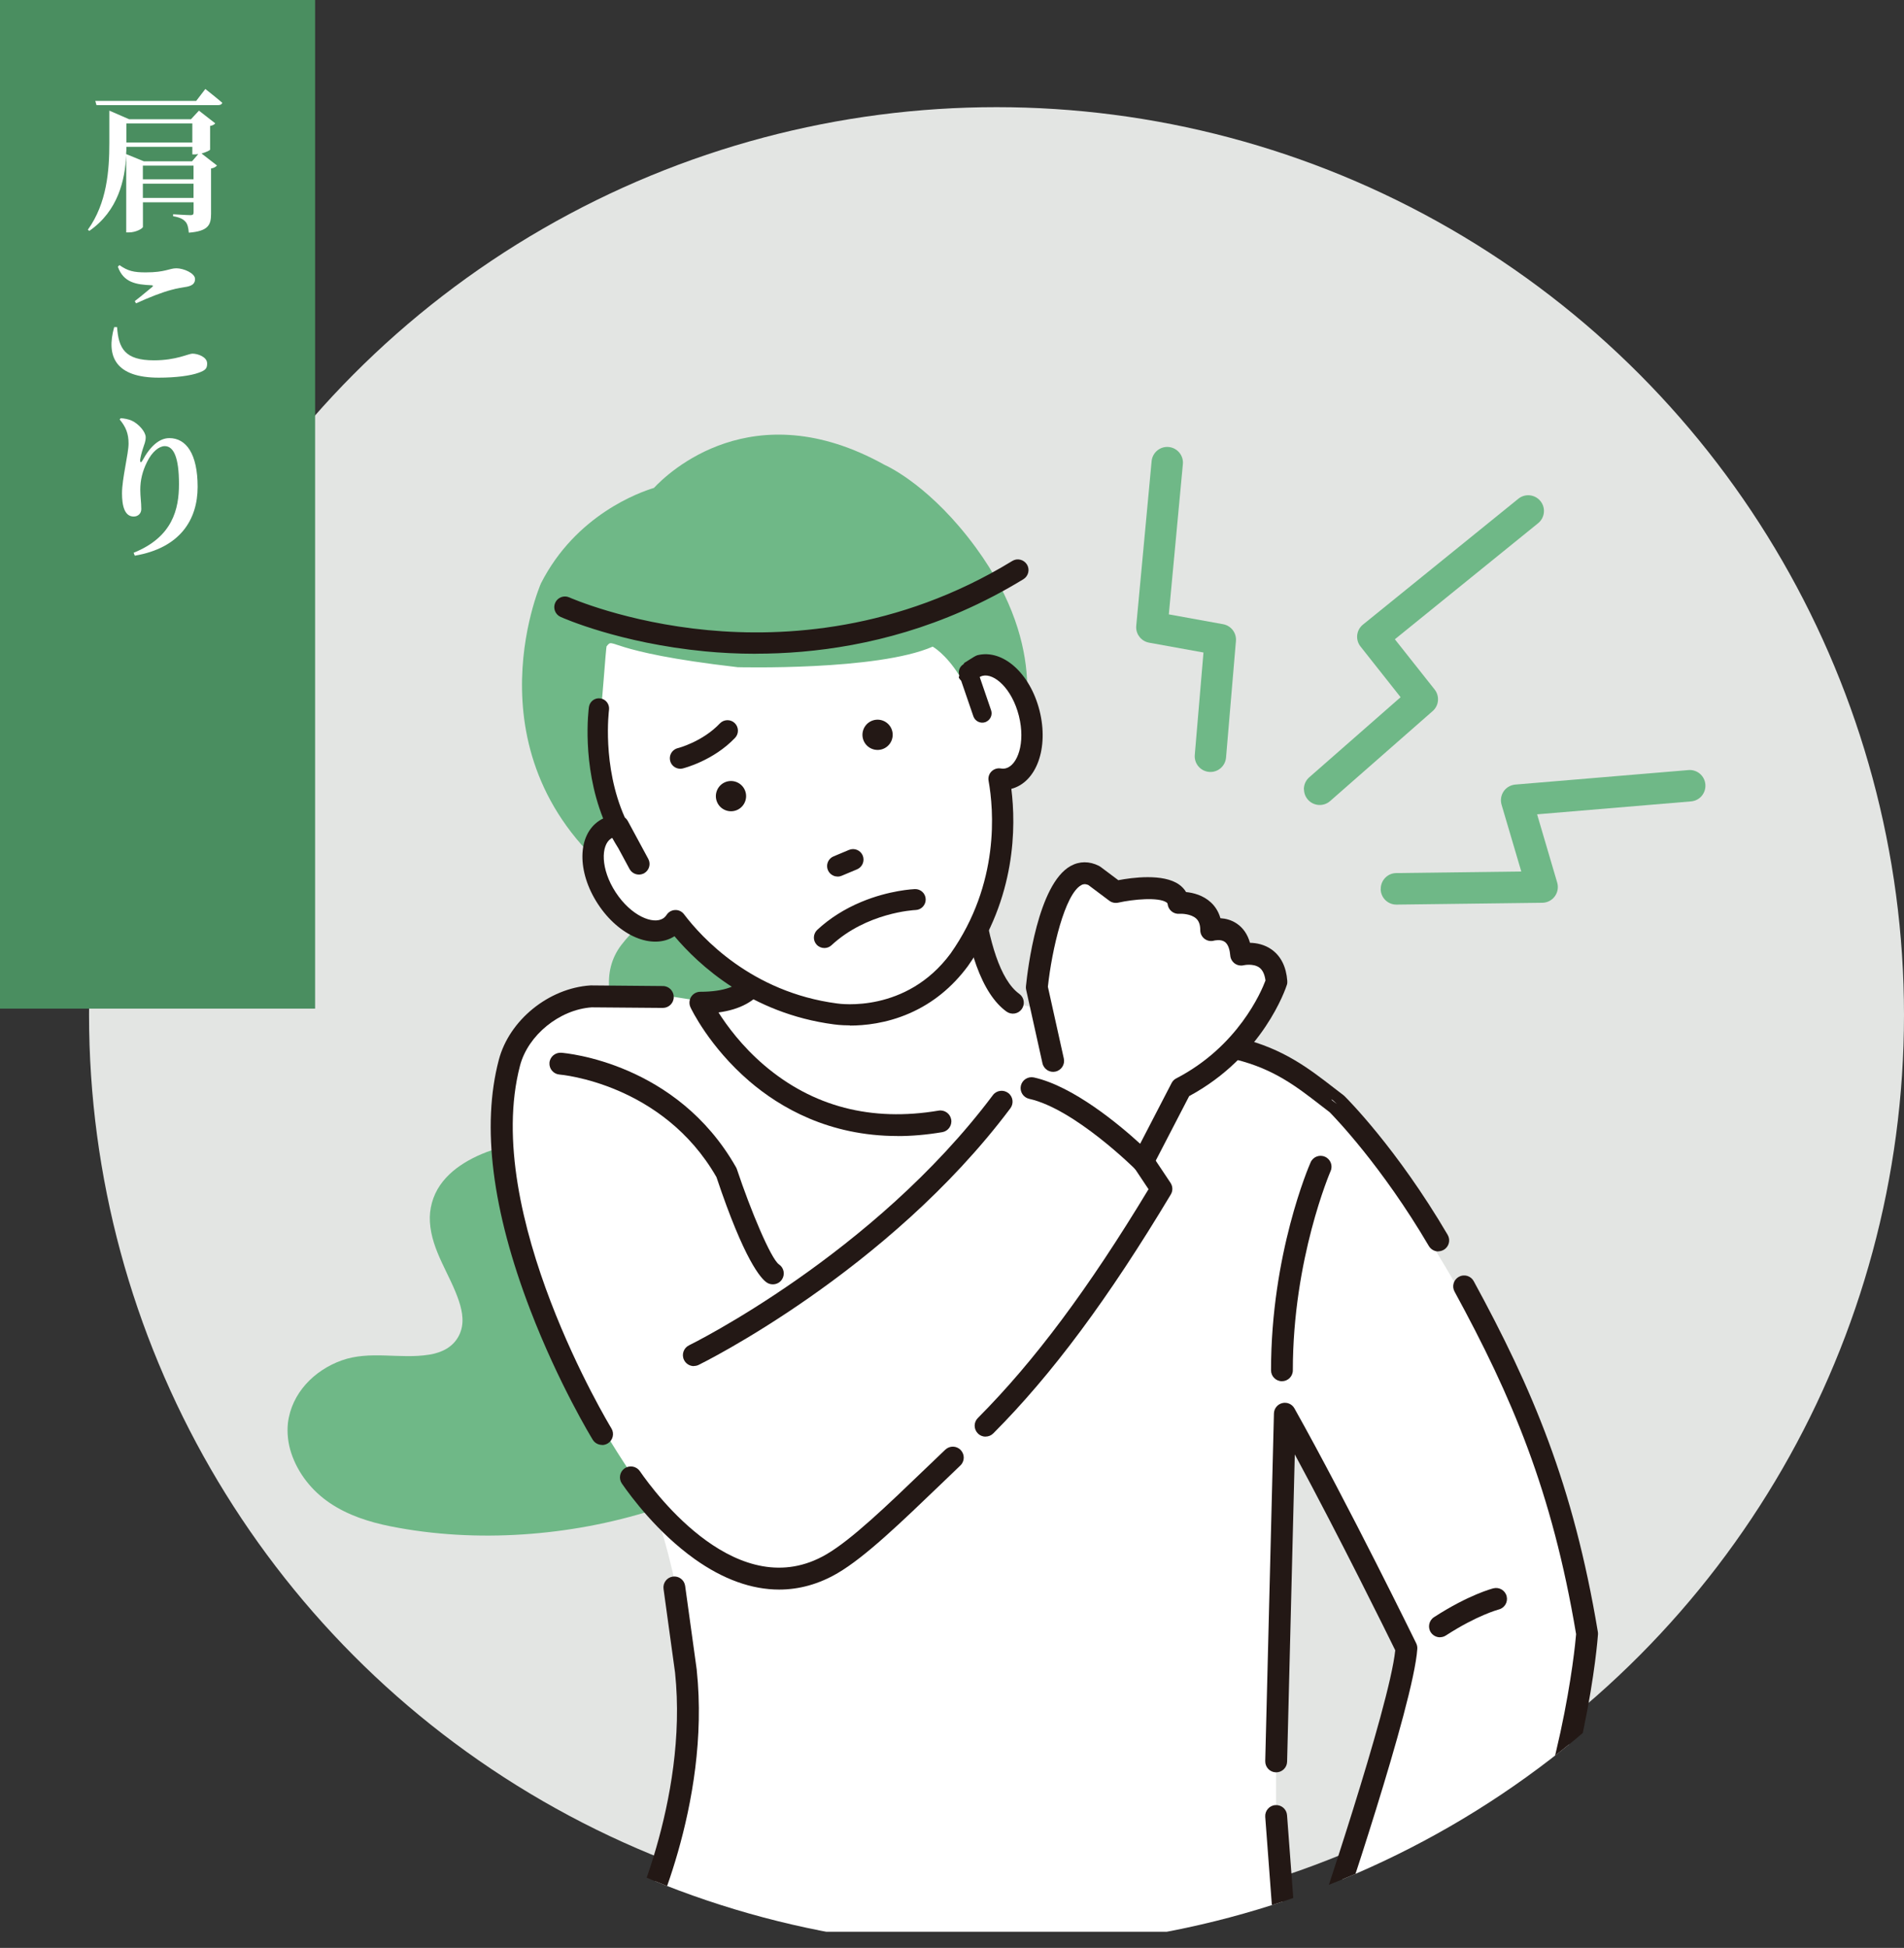 <?xml version="1.0" encoding="UTF-8"?><svg id="_レイヤー_2" xmlns="http://www.w3.org/2000/svg" xmlns:xlink="http://www.w3.org/1999/xlink" viewBox="0 0 302.13 309"><rect x="0" y="0" width="302.13" height="309" fill="#333333" stroke="none"/><defs><style>.cls-1{fill:#4a8e60;}.cls-1,.cls-2,.cls-3,.cls-4,.cls-5,.cls-6{stroke-width:0px;}.cls-2{fill:none;}.cls-3{fill:#231815;}.cls-7{clip-path:url(#clippath);}.cls-4{fill:#6fb887;}.cls-5{fill:#fff;}.cls-6{fill:#e3e5e3;}</style><clipPath id="clippath"><circle class="cls-2" cx="158.13" cy="165" r="144"/></clipPath></defs><g id="_02"><circle class="cls-6" cx="158.13" cy="161" r="144"/><g class="cls-7"><path class="cls-4" d="M160.29,123.48h0c-1.04-.07,1.34-4.24.29-4.25.46-.88.9-1.78,1.33-2.72.01-.03.03-.06.04-.09.2-.53,4.85-13.21-7.07-29.51h0c-7.01-9.58-13.71-12.81-14.54-13.18-20.91-11.63-34.37,1.31-36.57,3.67-2.25.68-12.4,4.26-17.93,15.14-.13.29-12.44,28.75,13.7,48.1.1.08.22.14.34.18.19.07,2.28.86,5.63,1.65.13.18.25.36.38.53-.39.31-.78.61-1.16.93-2.17,1.81-4.42,3.73-6.14,5.98-1.6,2.1-2.17,4.56-1.9,7.16.24,2.4,1.12,4.69,1.87,6.96.71,2.18,1.41,4.46,1.25,6.78-.14,1.96-.98,3.77-2.33,5.14-2.87,2.89-7.24,3.99-11.14,4.7-2.02.37-4.05.62-6.05,1.14-2.07.54-4.13,1.27-6,2.33-1.73.98-3.33,2.25-4.46,3.9-1.17,1.7-1.74,3.79-1.61,5.84.28,4.58,3.19,8.29,4.6,12.52.6,1.8.89,3.68.04,5.42-.94,1.91-2.76,2.78-4.78,3.1-4.61.74-9.37-.7-13.87.91-4.37,1.57-7.94,5.19-8.52,9.92-.17,1.6.02,3.24.52,4.76,1.07,3.24,3.28,6.01,6.1,7.92,2.89,1.96,6.27,3.04,9.67,3.72,6.88,1.37,14,1.74,20.99,1.28,7.02-.46,13.97-1.75,20.68-3.87,6.71-2.12,13.18-5.03,19.19-8.69,3.04-1.85,5.97-3.89,8.75-6.1,2.63-2.09,5.24-4.3,7.41-6.87,2.21-2.63,3.84-5.65,4.25-9.11.43-3.69-.43-7.41-1.31-10.97-1.98-8.06-4.11-16.08-6.38-24.07-1.74-6.11-3.56-12.21-5.47-18.27,16.21-.24,29.39-14.33,30.19-32.01Z"/><path class="cls-5" d="M211.32,174.5c-4.21-3.25-8.02-6.42-14.79-8.09-1.35-.33-2.68-.64-3.99-.92-8.27-1.78-15.18-2.54-15.18-2.54h0c-1.57-.08,0,0-16.65-3.89h0c-8.26-5.97-7.4-34.42-7.4-34.42l-33.28,22.04s4.99,11.59-7.58,12.34c-4.79-.77-9.04-1.49-10.57-1.53l-8.08.56c-5.85.38-11.29,4.92-12.98,10.53-8.65,28.59,22.96,70.37,22.96,70.37,9.74,29.23,4.59,49.09-2.77,67.49h102.86l-1.38-18.37v-8.67l1.38-55.15c8.64,15.42,19.28,37.19,19.28,37.19-.58,8.64-12.94,44.99-12.94,44.99h28.78c11.24-24.35,12.86-47.29,12.86-47.29-6.95-44.37-39.59-82.7-40.54-84.65Z"/><path class="cls-3" d="M95.53,229.21c-.58,0-1.15-.29-1.48-.83-.22-.36-5.41-8.88-9.9-20.56-6.07-15.83-7.76-29.18-5-39.68,1.65-6.3,7.91-11.39,14.55-11.82.04,0,.09,0,.13,0l11.36.1c.96,0,1.73.79,1.72,1.75,0,.95-.78,1.72-1.73,1.72h-.01l-11.29-.09c-5.11.36-10.09,4.41-11.36,9.24-6.16,23.47,14.29,57.21,14.5,57.55.5.82.24,1.88-.57,2.38-.28.17-.6.26-.9.26Z"/><path class="cls-3" d="M101.02,308.18c-.26,0-.52-.06-.77-.18-.86-.43-1.2-1.47-.78-2.32.1-.2,9.79-19.93,7.65-40.34l-1.83-13.29c-.13-.95.53-1.82,1.48-1.95.95-.13,1.82.53,1.95,1.48l1.84,13.31s0,.04,0,.05c2.26,21.45-7.57,41.44-7.99,42.28-.3.61-.92.96-1.55.96Z"/><path class="cls-3" d="M203.88,308.18c-.9,0-1.66-.69-1.73-1.6l-1.38-18.37c-.07-.95.64-1.79,1.6-1.86.96-.07,1.79.64,1.86,1.6l1.38,18.37c.07.95-.64,1.79-1.6,1.86-.04,0-.09,0-.13,0Z"/><path class="cls-3" d="M210.22,308.18c-.19,0-.37-.03-.56-.09-.91-.31-1.39-1.29-1.08-2.2.12-.36,11.89-35.03,12.82-44.1-1.34-2.73-8.84-17.93-15.94-31.07l-1.22,48.74c-.02.96-.82,1.72-1.78,1.69-.96-.02-1.71-.82-1.69-1.78l1.38-55.15c.02-.78.56-1.45,1.32-1.64.76-.19,1.55.15,1.93.83,8.57,15.28,19.22,37.06,19.33,37.28.13.27.19.57.17.88-.58,8.77-12.53,43.94-13.03,45.44-.25.72-.92,1.18-1.64,1.18Z"/><path class="cls-3" d="M239,308.18c-.24,0-.49-.05-.73-.16-.87-.4-1.25-1.43-.85-2.3,10.42-22.57,12.49-44.2,12.68-46.49-3.82-22.76-10.21-37.68-19.29-54.34-.46-.84-.15-1.89.69-2.35.84-.46,1.89-.15,2.35.69,9.28,17.03,15.81,32.28,19.7,55.64.02.13.03.27.02.41-.07.95-1.77,23.54-13.01,47.9-.29.63-.92,1.01-1.57,1.01Z"/><path class="cls-3" d="M228.23,198.52c-.59,0-1.17-.31-1.5-.86-7.45-12.68-14.92-20.39-15.73-21.22-.5-.38-.99-.76-1.48-1.14-3.8-2.94-7.39-5.72-13.4-7.21-.93-.23-1.5-1.17-1.27-2.1.23-.93,1.17-1.5,2.1-1.27,6.72,1.66,10.77,4.8,14.69,7.83.51.4,1.03.8,1.55,1.19.06.05.12.09.17.15.33.33,8.26,8.21,16.36,22,.48.83.21,1.89-.62,2.37-.28.16-.58.24-.88.24Z"/><path class="cls-4" d="M219.1,141.01c-.01-1.37,1.09-2.5,2.46-2.51l19.84-.25-3.13-10.6c-.21-.72-.09-1.49.33-2.11.42-.62,1.1-1.01,1.85-1.08l27.47-2.3c1.37-.12,2.58.9,2.69,2.28.11,1.38-.9,2.58-2.28,2.69l-24.42,2.05,3.19,10.83c.22.75.08,1.56-.39,2.19-.46.63-1.19,1-1.97,1.01l-23.13.29c-1.38.02-2.51-1.09-2.52-2.46,0,0,0,0,0,0Z"/><path class="cls-4" d="M206.9,125.21c0-.7.28-1.4.85-1.9l14.5-12.71-6.36-8.04c-.85-1.07-.68-2.62.39-3.48l24.65-19.96c1.07-.87,2.64-.7,3.51.37.87,1.07.7,2.64-.37,3.51l-22.73,18.41,6.31,7.97c.82,1.04.69,2.55-.31,3.42l-16.28,14.28c-1.04.91-2.61.8-3.52-.23-.41-.47-.61-1.04-.62-1.62Z"/><path class="cls-4" d="M180.29,99.54c0-.08,0-.17.01-.26l2.44-26.12c.13-1.37,1.34-2.38,2.71-2.25,1.37.13,2.38,1.35,2.25,2.71l-2.23,23.84,8.61,1.56c1.27.23,2.15,1.38,2.04,2.66l-1.57,18.5c-.12,1.37-1.32,2.39-2.69,2.27-1.37-.12-2.39-1.32-2.27-2.7l1.38-16.24-8.63-1.56c-1.19-.22-2.04-1.24-2.05-2.43Z"/><path class="cls-5" d="M196.97,151.44c-.43-5.19-4.75-3.89-4.75-3.89,0-4.75-5.19-4.32-5.19-4.32-.43-3.89-9.94-1.73-9.94-1.73l-3.46-2.59c-6.92-3.46-9.08,17.72-9.08,17.72l2.59,11.67-3.46,4.32c7.78,1.73,17.72,11.67,17.72,11.67l6.05-11.67c11.67-6.05,15.13-16.86,15.13-16.86-.43-5.62-5.62-4.32-5.62-4.32Z"/><path class="cls-3" d="M181.41,186.02c-.46,0-.9-.18-1.23-.51-.1-.1-9.68-9.61-16.87-11.2-.93-.21-1.52-1.13-1.32-2.07.21-.93,1.13-1.52,2.07-1.32,6.27,1.39,13.6,7.54,16.86,10.52l4.99-9.63c.16-.32.42-.58.74-.74,9.82-5.09,13.5-13.77,14.16-15.53-.13-.99-.46-1.68-.99-2.06-.95-.68-2.43-.37-2.45-.36-.49.12-1.02.02-1.43-.27-.41-.3-.68-.76-.72-1.27-.06-.76-.27-1.75-.87-2.17-.65-.46-1.67-.2-1.68-.2-.53.16-1.08.05-1.52-.27-.44-.33-.69-.85-.69-1.39,0-.84-.21-1.44-.65-1.84-.81-.74-2.3-.78-2.66-.75-.93.08-1.76-.6-1.87-1.54-.01-.09-.02-.15-.17-.26-1.24-.88-5.3-.5-7.66.03-.5.11-1.02,0-1.42-.3l-3.32-2.49c-.54-.23-.86-.14-1.13.01-2.62,1.44-4.66,10.19-5.3,16.12l2.53,11.39c.21.93-.38,1.86-1.32,2.07-.93.21-1.86-.38-2.07-1.32l-2.59-11.67c-.04-.18-.05-.37-.03-.55.27-2.68,1.9-16.22,7.1-19.08,1.4-.77,2.95-.78,4.47-.02.09.05.18.1.26.16l2.83,2.12c2.14-.41,7.12-1.1,9.64.69.47.33.84.74,1.11,1.19,1.11.11,2.69.49,3.92,1.63.56.51,1.19,1.32,1.53,2.52.8.05,1.73.26,2.61.86,1,.68,1.7,1.7,2.08,3.04,1.02.02,2.32.26,3.47,1.09,1.45,1.05,2.28,2.72,2.45,4.96.02.22,0,.45-.08.66-.15.46-3.72,11.26-15.49,17.61l-5.8,11.19c-.25.49-.73.83-1.27.91-.09.01-.18.02-.27.02Z"/><path class="cls-3" d="M122.63,203.74c-.33,0-.67-.09-.96-.29-.92-.62-3.55-3.48-7.98-16.72-8.54-14.88-24.74-16.26-24.9-16.27-.95-.07-1.67-.9-1.6-1.86.07-.95.91-1.66,1.86-1.6.74.06,18.32,1.56,27.74,18.16.06.1.1.2.14.31,2.19,6.56,5.39,14.19,6.67,15.1.8.53,1.01,1.61.48,2.4-.33.5-.88.77-1.44.77Z"/><path class="cls-3" d="M110.1,216.71c-.64,0-1.26-.36-1.56-.98-.42-.86-.06-1.9.8-2.32.29-.14,29.25-14.4,48.21-39.68.57-.77,1.66-.92,2.43-.35.77.57.92,1.66.35,2.43-19.48,25.97-49.17,40.57-49.47,40.71-.24.12-.5.17-.76.17Z"/><path class="cls-3" d="M156.39,227.9c-.44,0-.89-.17-1.22-.51-.68-.68-.68-1.77,0-2.45,8.93-8.96,17.55-20.51,27.08-36.29l-2.27-3.41c-.53-.8-.31-1.87.48-2.4.8-.53,1.87-.31,2.4.48l2.88,4.32c.37.56.39,1.28.04,1.85-9.9,16.51-18.85,28.55-28.16,37.89-.34.34-.78.51-1.23.51Z"/><path class="cls-3" d="M123.65,252.16c-4.37,0-8.9-1.62-13.43-4.85-5.84-4.17-10.01-9.76-11.54-11.97-.54-.79-.34-1.87.44-2.41.79-.54,1.87-.34,2.41.44,2.51,3.64,15.71,21.36,29.64,13.18,4-2.35,9.48-7.61,15.82-13.7.98-.94,1.98-1.9,3.01-2.88.69-.66,1.79-.64,2.45.06.66.69.64,1.79-.06,2.45-1.02.98-2.02,1.94-3,2.88-6.5,6.24-12.11,11.64-16.47,14.19-2.97,1.74-6.09,2.61-9.29,2.61Z"/><path class="cls-3" d="M203.42,219.11c-.96,0-1.73-.78-1.73-1.73,0-18.45,6.02-32.41,6.28-32.99.38-.88,1.41-1.28,2.28-.89.88.38,1.28,1.41.89,2.28h0c-.06.14-5.99,13.92-5.99,31.6,0,.96-.78,1.73-1.73,1.73Z"/><path class="cls-3" d="M228.5,259.73c-.57,0-1.12-.28-1.46-.79-.52-.8-.29-1.88.51-2.4,5.51-3.57,9.27-4.54,9.43-4.58.93-.23,1.87.33,2.1,1.26.23.93-.33,1.87-1.26,2.1-.06.02-3.43.91-8.38,4.12-.29.19-.62.28-.94.28Z"/><path class="cls-5" d="M211.32,174.5c.27.21.55.42.82.63-.67-.64-.92-.84-.82-.63Z"/><path class="cls-3" d="M142.42,180.21c-10.87,0-18.64-4.51-23.52-8.7-6.35-5.46-9.22-11.46-9.33-11.71-.25-.54-.21-1.17.1-1.67.32-.5.87-.8,1.46-.8,3.71,0,6.17-.88,7.32-2.62,1.87-2.82,0-7.3-.01-7.34-.33-.77-.06-1.67.64-2.13l33.28-22.04c.54-.36,1.23-.38,1.8-.07.57.31.91.92.89,1.57-.23,7.66.52,28.51,6.69,32.96.78.56.95,1.64.39,2.42-.56.78-1.64.95-2.42.39-3.84-2.78-6.37-9.73-7.51-20.67-.49-4.68-.61-9.06-.64-11.91l-29.45,19.5c.61,2.07,1.33,6.05-.76,9.21-1.45,2.21-3.91,3.55-7.34,4.01,1.34,2.11,3.72,5.35,7.24,8.36,7.72,6.59,17.04,9.01,27.69,7.21.94-.16,1.84.48,2,1.42.16.94-.48,1.84-1.42,2-2.5.42-4.87.62-7.11.62Z"/><path class="cls-5" d="M155.12,104.1c-.37.09-2.56,2.87-2.9,3.05-2.19-3.48-4.22-4.57-4.22-4.57-8.76,3.84-30.94,3.26-30.94,3.26-21.29-2.45-19.56-4.86-20.79-3.33-.12-.15-.81,10.52-.98,10.43l1.77,17.22c-3.38,2.22-5.31,8.1-2.01,13.14,3.3,5.03,8.53,7.24,11.93,5.02.03-.02.07-.04.1-.07,3.72,4.45,12.01,12.3,25.28,14.04.34.06,5.83.88,11.88-1.77,3.11-1.36,6.38-3.65,9.17-7.43,7.73-10.97,7.58-22.4,6.84-28.14.04,0,.08-.02.12-.03,3.91-.99,5.85-6.33,4.39-12.17-1.47-5.84-5.69-9.64-9.62-8.65Z"/><path class="cls-3" d="M156.46,114.52s-.08.03-.11.04c-.77.27-1.62-.15-1.89-.92l-2.23-6.5c-.27-.77.14-1.62.92-1.89.77-.27,1.62.15,1.89.92l2.23,6.5c.25.74-.11,1.53-.81,1.84Z"/><path class="cls-3" d="M152.34,107.39c.23.41.64.68,1.11.74.47.06.93-.11,1.25-.45.35-.37.74-.61,1.15-.71,1.95-.49,4.9,2.06,6.02,6.5,1.11,4.44-.29,8.08-2.23,8.57-.27.07-.56.08-.9.03-.47-.07-.95.09-1.29.43-.33.34-.48.83-.4,1.3.81,4.55,1.85,16.33-6.06,27.56-7.11,9.61-17.73,8.08-18.22,8-13.66-1.8-21.62-10.55-24.4-14.23-.29-.38-.74-.6-1.22-.59-.48.01-.92.26-1.19.65-.19.28-.39.49-.62.64-1.69,1.1-5.31-.34-7.81-4.17-2.51-3.83-2.38-7.73-.7-8.83.12-.08.26-.14.41-.2.32.61.68,1.21,1.05,1.8l1.78,3.3c.37.68,1.2.96,1.9.65.04-.02.07-.03.11-.05.72-.39.99-1.29.6-2.01l-3.27-6.05c-.11-.2-.26-.37-.44-.5-3.67-8.23-2.55-17.13-2.53-17.23.1-.77-.43-1.47-1.2-1.58-.77-.11-1.48.43-1.58,1.2-.06.44-1.18,9.16,2.33,17.78h-.04c-.26.11-.5.24-.74.39-3.38,2.22-3.45,7.9-.16,12.94,3.3,5.03,8.53,7.24,11.93,5.02.03-.02.07-.04.1-.07,3.72,4.45,12.01,12.3,25.28,14.05.34.06,5.83.88,11.88-1.77,3.11-1.36,6.38-3.65,9.17-7.43,7.73-10.97,7.58-22.4,6.84-28.14.04,0,.08-.02.12-.03,3.91-.99,5.85-6.33,4.39-12.17-1.47-5.84-5.69-9.64-9.62-8.65-.37.09-1.64.99-1.98,1.16l-.81,2.14Z"/><path class="cls-3" d="M134.86,162.66c-1.5,0-2.45-.15-2.54-.16-13.16-1.73-21.46-9.43-25.29-13.98-3.49,2.22-8.81-.01-12.15-5.11-3.36-5.13-3.27-10.94.21-13.22.2-.13.41-.25.62-.35-3.44-8.64-2.31-17.31-2.26-17.68.06-.42.28-.8.62-1.06.34-.26.76-.37,1.19-.31.88.12,1.49.93,1.38,1.81-.01.09-1.15,8.86,2.5,17.07.19.15.34.33.46.53l3.27,6.05c.44.82.14,1.84-.68,2.29-.04.02-.08.04-.13.06-.8.35-1.75.02-2.16-.74l-1.78-3.3c-.34-.54-.67-1.1-.97-1.64-.08.03-.14.07-.2.11-1.6,1.05-1.68,4.82.76,8.54,2.44,3.72,5.93,5.15,7.53,4.11.21-.14.39-.33.56-.58.3-.45.81-.73,1.35-.74.54-.02,1.06.23,1.39.67,2.77,3.66,10.69,12.36,24.27,14.15.45.07,11,1.58,18.03-7.92,7.87-11.16,6.84-22.88,6.03-27.4-.1-.53.07-1.09.45-1.47.38-.39.93-.57,1.46-.49.31.05.57.04.82-.02,1.85-.47,3.16-4,2.08-8.32-1.09-4.32-3.91-6.81-5.77-6.35-.37.1-.73.32-1.05.66-.36.38-.9.57-1.43.51-.53-.07-1-.38-1.26-.84-.03-.05-.03-.12-.01-.17l.81-2.14s.05-.09.1-.11c.11-.06.36-.21.61-.38.67-.43,1.16-.73,1.41-.8,4.04-1.01,8.37,2.85,9.87,8.8,1.48,5.92-.48,11.35-4.48,12.4.74,5.9.78,17.22-6.89,28.11-2.5,3.38-5.61,5.9-9.26,7.49-3.69,1.62-7.19,1.95-9.45,1.95ZM107.06,148.05c.06,0,.12.03.16.07,3.74,4.48,11.98,12.24,25.15,13.97.24.04,5.74.89,11.77-1.76,3.58-1.57,6.64-4.04,9.09-7.36,7.67-10.88,7.55-22.21,6.8-28-.01-.1.05-.2.16-.23l.11-.03c3.81-.96,5.68-6.2,4.24-11.92-1.44-5.73-5.56-9.46-9.37-8.51-.2.05-.86.47-1.29.75-.23.15-.44.28-.58.36l-.75,1.97c.21.31.54.51.91.56.4.05.81-.09,1.08-.39.38-.4.8-.65,1.25-.77,2.54-.64,5.35,2.99,6.27,6.65,1.14,4.56-.34,8.3-2.38,8.82-.3.07-.62.08-.98.03-.41-.06-.82.08-1.11.37-.29.29-.41.71-.34,1.12.82,4.57,1.86,16.42-6.1,27.71-7.18,9.7-17.96,8.16-18.42,8.09-13.73-1.81-21.73-10.61-24.53-14.31-.25-.33-.65-.52-1.06-.51-.41.01-.8.22-1.03.56-.2.3-.42.53-.68.69-2.2,1.44-6.03-1.08-8.1-4.23-2.57-3.93-2.41-7.95-.64-9.11.12-.08.27-.15.45-.22.09-.04.2,0,.25.09.31.59.66,1.19,1.05,1.79l1.79,3.32c.31.58,1.03.83,1.64.56.03-.01.06-.03.1-.05.62-.34.85-1.11.52-1.73l-3.27-6.05c-.09-.17-.22-.31-.38-.43-.03-.02-.05-.05-.07-.08-3.72-8.33-2.56-17.25-2.55-17.34.09-.65-.37-1.26-1.03-1.35-.32-.04-.63.04-.89.23-.25.19-.42.48-.46.79-.05.37-1.19,9.07,2.31,17.68.03.07.02.14-.03.2-.04.05-.11.09-.17.08-.23.1-.45.22-.66.36-3.29,2.16-3.33,7.72-.1,12.65,3.24,4.94,8.35,7.12,11.64,4.96l.09-.06s.08-.04.12-.04Z"/><path class="cls-3" d="M152.6,96.77c-15.56,6.82-30.31,7.34-40.68,6.35-13.55-1.29-22.51-5.28-22.89-5.45-.75-.34-1.08-1.22-.75-1.97.34-.75,1.22-1.08,1.97-.75h0c.09.04,8.97,3.98,22.06,5.21,12.03,1.13,30.19.15,48.42-10.99.7-.43,1.62-.21,2.05.49.43.7.21,1.62-.49,2.05-3.24,1.98-6.48,3.65-9.69,5.06Z"/><path class="cls-3" d="M119.94,103.71c-2.95,0-5.65-.15-8.04-.38-13.58-1.3-22.57-5.3-22.95-5.47-.85-.38-1.23-1.39-.85-2.24.38-.85,1.39-1.23,2.24-.85.09.04,8.97,3.97,21.99,5.19,12,1.13,30.11.15,48.3-10.97.39-.24.84-.31,1.28-.2.44.11.81.38,1.05.76.49.8.23,1.84-.56,2.33-3.13,1.91-6.4,3.62-9.71,5.07l-.08-.19.08.19c-12.02,5.27-23.57,6.75-32.74,6.75ZM89.64,95.03c-.49,0-.96.28-1.17.76-.29.65,0,1.41.64,1.7.37.17,9.3,4.14,22.82,5.43,9.79.93,24.77.6,40.58-6.33,3.3-1.45,6.55-3.14,9.66-5.05.61-.37.8-1.16.43-1.77-.18-.29-.46-.5-.8-.58-.34-.08-.68-.03-.97.15-18.28,11.17-36.49,12.16-48.55,11.02-13.09-1.23-22.03-5.19-22.12-5.23-.17-.08-.35-.11-.53-.11Z"/><path class="cls-3" d="M137.04,117.49c.51,1.22,1.92,1.8,3.14,1.29,1.22-.51,1.8-1.92,1.29-3.14-.51-1.22-1.91-1.8-3.14-1.29-1.22.51-1.8,1.92-1.29,3.14Z"/><path class="cls-3" d="M113.78,127.22c.51,1.22,1.92,1.8,3.14,1.29,1.22-.51,1.8-1.92,1.29-3.14-.51-1.22-1.92-1.8-3.14-1.29-1.22.51-1.8,1.92-1.29,3.14Z"/><path class="cls-3" d="M116.44,114.85c-.58-.56-1.51-.53-2.06.05-2.8,2.94-6.71,3.96-6.78,3.97-.15.04-.29.1-.41.17-.53.32-.81.96-.65,1.59.19.78.98,1.26,1.77,1.07.19-.05,4.77-1.21,8.19-4.8.56-.58.53-1.51-.05-2.06Z"/><path class="cls-3" d="M107.95,121.95c-.75,0-1.43-.51-1.61-1.26-.17-.71.12-1.43.74-1.81.14-.09.3-.16.47-.2.04,0,3.91-1,6.68-3.92.63-.66,1.69-.69,2.35-.06h0c.66.63.69,1.69.06,2.35-3.43,3.61-8.09,4.8-8.29,4.85-.13.03-.27.05-.4.05ZM115.43,114.65c-.33,0-.66.13-.91.39-2.85,3-6.83,4.02-6.87,4.03-.13.03-.25.08-.35.15-.47.29-.69.84-.56,1.37.17.67.85,1.08,1.52.92.19-.05,4.74-1.22,8.09-4.74.48-.5.46-1.3-.04-1.77-.24-.23-.55-.34-.86-.34Z"/><path class="cls-3" d="M146.68,142.65c-.03-.81-.71-1.43-1.51-1.4-.24,0-4.02.18-8.44,2.02-2.27.95-4.71,2.35-6.92,4.39-.59.55-.63,1.47-.08,2.06.55.59,1.47.62,2.06.08,5.68-5.27,13.4-5.64,13.48-5.64.81-.03,1.43-.71,1.4-1.51Z"/><path class="cls-3" d="M130.81,150.39c-.45,0-.89-.18-1.22-.53-.3-.33-.46-.75-.44-1.19.02-.44.21-.85.53-1.16,1.97-1.83,4.32-3.32,6.98-4.43,4.47-1.87,8.34-2.03,8.51-2.04.92-.03,1.69.68,1.72,1.6h0c.03.91-.68,1.69-1.6,1.72-.31.01-7.78.42-13.35,5.59-.32.3-.73.44-1.13.44ZM145.23,141.45s-.03,0-.05,0c-.16,0-3.96.17-8.36,2.01-2.62,1.09-4.93,2.56-6.86,4.36-.25.23-.39.54-.4.87-.01.33.11.65.33.9.47.51,1.27.54,1.77.07,5.68-5.27,13.29-5.68,13.61-5.7.69-.03,1.23-.61,1.21-1.3h0c-.03-.68-.58-1.21-1.25-1.21Z"/><path class="cls-3" d="M135.92,137.71c.74-.31,1.09-1.17.78-1.91-.31-.74-1.17-1.09-1.91-.78l-2.46,1.03c-.74.31-1.09,1.17-.78,1.91.31.74,1.17,1.09,1.91.78l2.46-1.03Z"/><path class="cls-3" d="M132.9,139.05c-.21,0-.43-.04-.63-.13-.41-.17-.73-.49-.9-.9-.17-.41-.17-.86,0-1.27s.49-.73.9-.9l2.46-1.03c.41-.17.86-.17,1.27,0,.41.17.73.49.9.9.35.85-.05,1.82-.89,2.18h0l-2.46,1.03c-.21.09-.42.13-.64.13ZM135.36,135.11c-.16,0-.33.03-.48.1l-2.46,1.03c-.31.13-.55.37-.68.68-.13.31-.13.65,0,.96s.37.55.68.68c.31.13.65.13.96,0l2.46-1.03c.31-.13.55-.37.68-.68.13-.31.13-.65,0-.96-.13-.31-.37-.55-.68-.68-.15-.06-.32-.09-.48-.09ZM135.92,137.71h0,0Z"/></g><rect class="cls-1" width="50" height="160"/><path class="cls-5" d="M33.32,23.75c-.02.12-.66.41-1.34.6l2.45,1.9c-.14.19-.47.41-.94.48v7.2c0,1.73-.42,2.74-3.53,2.98-.07-.79-.19-1.37-.54-1.75-.35-.38-.82-.67-1.95-.86v-.31s2.23.14,2.78.14c.38,0,.47-.14.47-.46v-1.58h-8.04v3.89c0,.26-1.1.89-2.23.89h-.42v-12.22c-.21,3.86-1.25,8.78-5.86,11.98l-.23-.19c3.03-4.2,3.41-9.41,3.41-13.73v-5.16l3.15,1.37h9.8l1.27-1.37,2.59,2.02c-.14.17-.4.34-.82.41v3.79ZM32.59,14.12s1.65,1.3,2.68,2.18c-.07.26-.33.38-.68.38H15.31l-.19-.67h16.01l1.46-1.9ZM31.46,24.44c-.16.02-.3.05-.45.05h-.49v-1.2h-10.46c0,.36-.02.77-.05,1.15l2.82,1.15h7.64l.99-1.15ZM20.06,19.59v3.02h10.46v-3.02h-10.46ZM30.71,26.27h-8.04v2.18h8.04v-2.18ZM30.71,31.4v-2.26h-8.04v2.26h8.04Z"/><path class="cls-5" d="M18.58,51.9c.23,3.38,1.25,5.26,5.85,5.26,3.57,0,5.46-1.06,6.11-1.06.87,0,2.33.53,2.33,1.56,0,.79-.26,1.08-1.32,1.46-1.29.48-3.64.79-6.35.79-6.89,0-8.39-3.38-7.08-8.02h.45ZM21.38,47.77c.89-.67,2.07-1.68,2.75-2.23.21-.19.19-.26-.09-.29-2.42-.1-4.45-.41-5.34-2.95l.26-.24c1.34.94,2.28,1.15,4.16,1.15,3.13,0,3.74-.65,4.87-.65s2.96.77,2.96,1.7c0,.67-.38,1.03-1.25,1.22-.75.12-1.65.26-2.49.5-1.41.36-3.53,1.18-5.62,2.14l-.21-.36Z"/><path class="cls-5" d="M18.98,66.56l.17-.22c.54.02,1.25.17,1.74.38,1.18.55,2.23,1.82,2.23,2.64,0,.65-.21,1.1-.4,1.68-.26.77-.42,1.46-.49,1.94,0,.43.16.46.38.07,1.22-2.26,2.68-3.55,4.26-3.55,2.68,0,4.49,2.5,4.49,7.73s-2.8,9.7-9.97,10.92l-.19-.46c6.21-2.5,7.2-6.94,7.2-10.9,0-4.25-.85-6.02-2.26-6.02-.87,0-2,.86-2.8,2.5-.75,1.49-1.08,2.93-1.08,4.42,0,1.13.16,1.97.16,3.07,0,.7-.52,1.18-1.2,1.18s-1.15-.36-1.46-1.06c-.31-.72-.4-1.68-.4-2.64,0-2.3,1.04-6.29,1.04-7.87s-.42-2.64-1.41-3.82Z"/></g></svg>